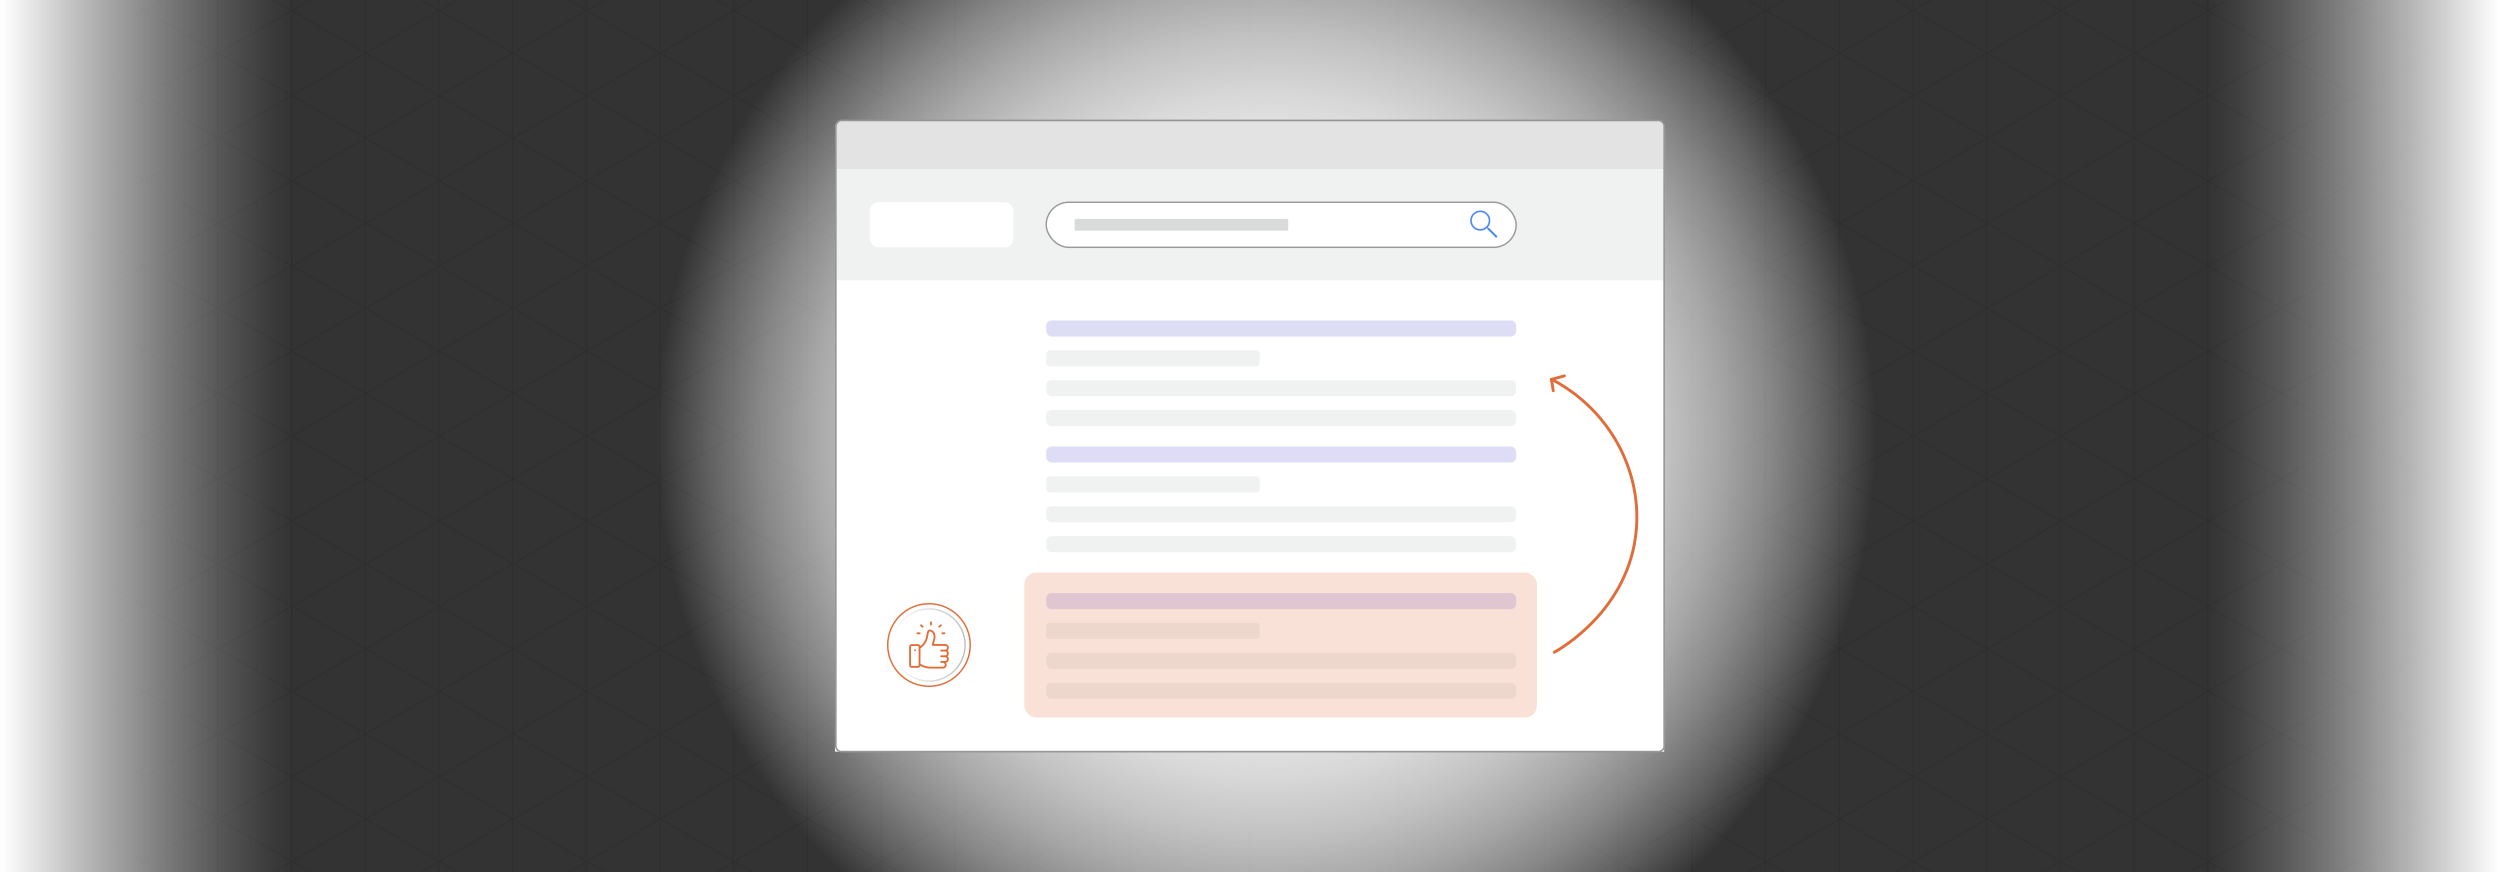 <svg id="Layer_1" data-name="Layer 1" xmlns="http://www.w3.org/2000/svg" xmlns:xlink="http://www.w3.org/1999/xlink" viewBox="0 0 860 300"><rect x="0" y="0" width="860" height="300" fill="#333333" stroke="none"/><defs><clipPath id="clip-path"><rect x="-0.479" width="860.957" height="300" fill="none"/></clipPath><radialGradient id="radial-gradient" cx="435.492" cy="150" r="209.723" gradientUnits="userSpaceOnUse"><stop offset="0.004" stop-color="#fff"/><stop offset="0.205" stop-color="#fff" stop-opacity="0.989"/><stop offset="0.339" stop-color="#fff" stop-opacity="0.954"/><stop offset="0.453" stop-color="#fff" stop-opacity="0.895"/><stop offset="0.557" stop-color="#fff" stop-opacity="0.811"/><stop offset="0.653" stop-color="#fff" stop-opacity="0.703"/><stop offset="0.744" stop-color="#fff" stop-opacity="0.569"/><stop offset="0.83" stop-color="#fff" stop-opacity="0.411"/><stop offset="0.913" stop-color="#fff" stop-opacity="0.227"/><stop offset="0.991" stop-color="#fff" stop-opacity="0.025"/><stop offset="1" stop-color="#fff" stop-opacity="0"/></radialGradient><linearGradient id="linear-gradient" x1="715.858" y1="-1850.681" x2="816.394" y2="-1850.681" gradientTransform="translate(43.606 2000.681)" gradientUnits="userSpaceOnUse"><stop offset="0.004" stop-color="#fff"/><stop offset="0.29" stop-color="#fff" stop-opacity="0.654"/><stop offset="0.545" stop-color="#fff" stop-opacity="0.374"/><stop offset="0.755" stop-color="#fff" stop-opacity="0.172"/><stop offset="0.913" stop-color="#fff" stop-opacity="0.047"/><stop offset="1" stop-color="#fff" stop-opacity="0"/></linearGradient><linearGradient id="linear-gradient-2" x1="1387.202" y1="150" x2="1487.738" y2="150" gradientTransform="translate(-1387.202)" xlink:href="#linear-gradient"/><linearGradient id="linear-gradient-3" x1="306.894" y1="221.883" x2="332.245" y2="221.883" gradientUnits="userSpaceOnUse"><stop offset="0" stop-color="#fff"/><stop offset="1" stop-color="#bcbec0"/></linearGradient><clipPath id="clip-path-2"><rect x="0.021" y="-506.422" width="860.957" height="300" fill="none"/></clipPath></defs><g clip-path="url(#clip-path)"><g opacity="0.1"><line x1="24.215" y1="-109.889" x2="24.215" y2="409.889" fill="none" stroke="#000" stroke-linecap="round" stroke-linejoin="round" stroke-width="0.371"/><line x1="49.569" y1="-109.889" x2="49.569" y2="409.889" fill="none" stroke="#000" stroke-linecap="round" stroke-linejoin="round" stroke-width="0.371"/><line x1="74.922" y1="-109.889" x2="74.922" y2="409.889" fill="none" stroke="#000" stroke-linecap="round" stroke-linejoin="round" stroke-width="0.371"/><line x1="100.276" y1="-109.889" x2="100.276" y2="409.889" fill="none" stroke="#000" stroke-linecap="round" stroke-linejoin="round" stroke-width="0.371"/><line x1="125.629" y1="-109.889" x2="125.629" y2="409.889" fill="none" stroke="#000" stroke-linecap="round" stroke-linejoin="round" stroke-width="0.371"/><line x1="150.982" y1="-109.889" x2="150.982" y2="409.889" fill="none" stroke="#000" stroke-linecap="round" stroke-linejoin="round" stroke-width="0.371"/><line x1="176.336" y1="-109.889" x2="176.336" y2="409.889" fill="none" stroke="#000" stroke-linecap="round" stroke-linejoin="round" stroke-width="0.371"/><line x1="201.689" y1="-109.889" x2="201.689" y2="409.889" fill="none" stroke="#000" stroke-linecap="round" stroke-linejoin="round" stroke-width="0.371"/><line x1="227.043" y1="-109.889" x2="227.043" y2="409.889" fill="none" stroke="#000" stroke-linecap="round" stroke-linejoin="round" stroke-width="0.371"/><line x1="252.396" y1="-109.889" x2="252.396" y2="409.889" fill="none" stroke="#000" stroke-linecap="round" stroke-linejoin="round" stroke-width="0.371"/><line x1="277.75" y1="-109.889" x2="277.75" y2="409.889" fill="none" stroke="#000" stroke-linecap="round" stroke-linejoin="round" stroke-width="0.371"/><line x1="303.103" y1="-109.889" x2="303.103" y2="409.889" fill="none" stroke="#000" stroke-linecap="round" stroke-linejoin="round" stroke-width="0.371"/><line x1="328.456" y1="-109.889" x2="328.456" y2="409.889" fill="none" stroke="#000" stroke-linecap="round" stroke-linejoin="round" stroke-width="0.371"/><line x1="353.81" y1="-109.889" x2="353.81" y2="409.889" fill="none" stroke="#000" stroke-linecap="round" stroke-linejoin="round" stroke-width="0.371"/><line x1="379.163" y1="-109.889" x2="379.163" y2="409.889" fill="none" stroke="#000" stroke-linecap="round" stroke-linejoin="round" stroke-width="0.371"/><line x1="404.517" y1="-109.889" x2="404.517" y2="409.889" fill="none" stroke="#000" stroke-linecap="round" stroke-linejoin="round" stroke-width="0.371"/><line x1="429.87" y1="-109.889" x2="429.87" y2="409.889" fill="none" stroke="#000" stroke-linecap="round" stroke-linejoin="round" stroke-width="0.371"/><line x1="455.223" y1="-109.889" x2="455.223" y2="409.889" fill="none" stroke="#000" stroke-linecap="round" stroke-linejoin="round" stroke-width="0.371"/><line x1="480.577" y1="-109.889" x2="480.577" y2="409.889" fill="none" stroke="#000" stroke-linecap="round" stroke-linejoin="round" stroke-width="0.371"/><line x1="505.93" y1="-109.889" x2="505.93" y2="409.889" fill="none" stroke="#000" stroke-linecap="round" stroke-linejoin="round" stroke-width="0.371"/><line x1="531.284" y1="-109.889" x2="531.284" y2="409.889" fill="none" stroke="#000" stroke-linecap="round" stroke-linejoin="round" stroke-width="0.371"/><line x1="556.637" y1="-109.889" x2="556.637" y2="409.889" fill="none" stroke="#000" stroke-linecap="round" stroke-linejoin="round" stroke-width="0.371"/><line x1="581.99" y1="-109.889" x2="581.99" y2="409.889" fill="none" stroke="#000" stroke-linecap="round" stroke-linejoin="round" stroke-width="0.371"/><line x1="607.344" y1="-109.889" x2="607.344" y2="409.889" fill="none" stroke="#000" stroke-linecap="round" stroke-linejoin="round" stroke-width="0.371"/><line x1="632.697" y1="-109.889" x2="632.697" y2="409.889" fill="none" stroke="#000" stroke-linecap="round" stroke-linejoin="round" stroke-width="0.371"/><line x1="658.051" y1="-109.889" x2="658.051" y2="409.889" fill="none" stroke="#000" stroke-linecap="round" stroke-linejoin="round" stroke-width="0.371"/><line x1="683.404" y1="-109.889" x2="683.404" y2="409.889" fill="none" stroke="#000" stroke-linecap="round" stroke-linejoin="round" stroke-width="0.371"/><line x1="708.757" y1="-109.889" x2="708.757" y2="409.889" fill="none" stroke="#000" stroke-linecap="round" stroke-linejoin="round" stroke-width="0.371"/><line x1="734.111" y1="-109.889" x2="734.111" y2="409.889" fill="none" stroke="#000" stroke-linecap="round" stroke-linejoin="round" stroke-width="0.371"/><line x1="759.464" y1="-109.889" x2="759.464" y2="409.889" fill="none" stroke="#000" stroke-linecap="round" stroke-linejoin="round" stroke-width="0.371"/><line x1="784.818" y1="-109.889" x2="784.818" y2="409.889" fill="none" stroke="#000" stroke-linecap="round" stroke-linejoin="round" stroke-width="0.371"/><line x1="810.171" y1="-109.889" x2="810.171" y2="409.889" fill="none" stroke="#000" stroke-linecap="round" stroke-linejoin="round" stroke-width="0.371"/><line x1="835.524" y1="-109.889" x2="835.524" y2="409.889" fill="none" stroke="#000" stroke-linecap="round" stroke-linejoin="round" stroke-width="0.371"/><line x1="246.048" y1="739.252" x2="1032.283" y2="285.319" fill="none" stroke="#000" stroke-linecap="round" stroke-linejoin="round" stroke-width="0.371"/><line x1="233.371" y1="717.296" x2="1019.607" y2="263.362" fill="none" stroke="#000" stroke-linecap="round" stroke-linejoin="round" stroke-width="0.371"/><line x1="220.694" y1="695.339" x2="1006.93" y2="241.405" fill="none" stroke="#000" stroke-linecap="round" stroke-linejoin="round" stroke-width="0.371"/><line x1="208.018" y1="673.382" x2="994.253" y2="219.449" fill="none" stroke="#000" stroke-linecap="round" stroke-linejoin="round" stroke-width="0.371"/><line x1="195.341" y1="651.426" x2="981.577" y2="197.492" fill="none" stroke="#000" stroke-linecap="round" stroke-linejoin="round" stroke-width="0.371"/><line x1="182.664" y1="629.469" x2="968.9" y2="175.535" fill="none" stroke="#000" stroke-linecap="round" stroke-linejoin="round" stroke-width="0.371"/><line x1="169.988" y1="607.512" x2="956.223" y2="153.579" fill="none" stroke="#000" stroke-linecap="round" stroke-linejoin="round" stroke-width="0.371"/><line x1="157.311" y1="585.555" x2="943.546" y2="131.622" fill="none" stroke="#000" stroke-linecap="round" stroke-linejoin="round" stroke-width="0.371"/><line x1="144.634" y1="563.599" x2="930.87" y2="109.665" fill="none" stroke="#000" stroke-linecap="round" stroke-linejoin="round" stroke-width="0.371"/><line x1="131.957" y1="541.642" x2="918.193" y2="87.708" fill="none" stroke="#000" stroke-linecap="round" stroke-linejoin="round" stroke-width="0.371"/><line x1="119.281" y1="519.685" x2="905.516" y2="65.752" fill="none" stroke="#000" stroke-linecap="round" stroke-linejoin="round" stroke-width="0.371"/><line x1="106.604" y1="497.729" x2="892.84" y2="43.795" fill="none" stroke="#000" stroke-linecap="round" stroke-linejoin="round" stroke-width="0.371"/><line x1="93.927" y1="475.772" x2="880.163" y2="21.838" fill="none" stroke="#000" stroke-linecap="round" stroke-linejoin="round" stroke-width="0.371"/><line x1="81.251" y1="453.815" x2="867.486" y2="-0.118" fill="none" stroke="#000" stroke-linecap="round" stroke-linejoin="round" stroke-width="0.371"/><line x1="68.574" y1="431.858" x2="854.809" y2="-22.075" fill="none" stroke="#000" stroke-linecap="round" stroke-linejoin="round" stroke-width="0.371"/><line x1="55.897" y1="409.902" x2="842.133" y2="-44.032" fill="none" stroke="#000" stroke-linecap="round" stroke-linejoin="round" stroke-width="0.371"/><line x1="43.221" y1="387.945" x2="829.456" y2="-65.989" fill="none" stroke="#000" stroke-linecap="round" stroke-linejoin="round" stroke-width="0.371"/><line x1="30.544" y1="365.988" x2="816.779" y2="-87.945" fill="none" stroke="#000" stroke-linecap="round" stroke-linejoin="round" stroke-width="0.371"/><line x1="17.867" y1="344.032" x2="804.103" y2="-109.902" fill="none" stroke="#000" stroke-linecap="round" stroke-linejoin="round" stroke-width="0.371"/><line x1="5.191" y1="322.075" x2="791.426" y2="-131.858" fill="none" stroke="#000" stroke-linecap="round" stroke-linejoin="round" stroke-width="0.371"/><line x1="-7.486" y1="300.118" x2="778.749" y2="-153.815" fill="none" stroke="#000" stroke-linecap="round" stroke-linejoin="round" stroke-width="0.371"/><line x1="-20.163" y1="278.162" x2="766.073" y2="-175.772" fill="none" stroke="#000" stroke-linecap="round" stroke-linejoin="round" stroke-width="0.371"/><line x1="-32.84" y1="256.205" x2="753.396" y2="-197.729" fill="none" stroke="#000" stroke-linecap="round" stroke-linejoin="round" stroke-width="0.371"/><line x1="-45.516" y1="234.248" x2="740.719" y2="-219.685" fill="none" stroke="#000" stroke-linecap="round" stroke-linejoin="round" stroke-width="0.371"/><line x1="-58.193" y1="212.292" x2="728.043" y2="-241.642" fill="none" stroke="#000" stroke-linecap="round" stroke-linejoin="round" stroke-width="0.371"/><line x1="-70.87" y1="190.335" x2="715.366" y2="-263.599" fill="none" stroke="#000" stroke-linecap="round" stroke-linejoin="round" stroke-width="0.371"/><line x1="-83.546" y1="168.378" x2="702.689" y2="-285.555" fill="none" stroke="#000" stroke-linecap="round" stroke-linejoin="round" stroke-width="0.371"/><line x1="-96.223" y1="146.422" x2="690.013" y2="-307.512" fill="none" stroke="#000" stroke-linecap="round" stroke-linejoin="round" stroke-width="0.371"/><line x1="-108.9" y1="124.465" x2="677.336" y2="-329.469" fill="none" stroke="#000" stroke-linecap="round" stroke-linejoin="round" stroke-width="0.371"/><line x1="-121.576" y1="102.508" x2="664.659" y2="-351.425" fill="none" stroke="#000" stroke-linecap="round" stroke-linejoin="round" stroke-width="0.371"/><line x1="-134.253" y1="80.551" x2="651.982" y2="-373.382" fill="none" stroke="#000" stroke-linecap="round" stroke-linejoin="round" stroke-width="0.371"/><line x1="-146.93" y1="58.595" x2="639.306" y2="-395.339" fill="none" stroke="#000" stroke-linecap="round" stroke-linejoin="round" stroke-width="0.371"/><line x1="-159.607" y1="36.638" x2="626.629" y2="-417.296" fill="none" stroke="#000" stroke-linecap="round" stroke-linejoin="round" stroke-width="0.371"/><line x1="-172.283" y1="14.681" x2="613.952" y2="-439.252" fill="none" stroke="#000" stroke-linecap="round" stroke-linejoin="round" stroke-width="0.371"/><line x1="1032.284" y1="14.681" x2="246.048" y2="-439.252" fill="none" stroke="#000" stroke-linecap="round" stroke-linejoin="round" stroke-width="0.371"/><line x1="1019.607" y1="36.638" x2="233.371" y2="-417.295" fill="none" stroke="#000" stroke-linecap="round" stroke-linejoin="round" stroke-width="0.371"/><line x1="1006.93" y1="58.595" x2="220.694" y2="-395.339" fill="none" stroke="#000" stroke-linecap="round" stroke-linejoin="round" stroke-width="0.371"/><line x1="994.254" y1="80.551" x2="208.018" y2="-373.382" fill="none" stroke="#000" stroke-linecap="round" stroke-linejoin="round" stroke-width="0.371"/><line x1="981.577" y1="102.508" x2="195.341" y2="-351.425" fill="none" stroke="#000" stroke-linecap="round" stroke-linejoin="round" stroke-width="0.371"/><line x1="968.9" y1="124.465" x2="182.664" y2="-329.469" fill="none" stroke="#000" stroke-linecap="round" stroke-linejoin="round" stroke-width="0.371"/><line x1="956.223" y1="146.421" x2="169.988" y2="-307.512" fill="none" stroke="#000" stroke-linecap="round" stroke-linejoin="round" stroke-width="0.371"/><line x1="943.547" y1="168.378" x2="157.311" y2="-285.555" fill="none" stroke="#000" stroke-linecap="round" stroke-linejoin="round" stroke-width="0.371"/><line x1="930.87" y1="190.335" x2="144.634" y2="-263.599" fill="none" stroke="#000" stroke-linecap="round" stroke-linejoin="round" stroke-width="0.371"/><line x1="918.193" y1="212.291" x2="131.957" y2="-241.642" fill="none" stroke="#000" stroke-linecap="round" stroke-linejoin="round" stroke-width="0.371"/><line x1="905.516" y1="234.248" x2="119.281" y2="-219.685" fill="none" stroke="#000" stroke-linecap="round" stroke-linejoin="round" stroke-width="0.371"/><line x1="892.84" y1="256.205" x2="106.604" y2="-197.728" fill="none" stroke="#000" stroke-linecap="round" stroke-linejoin="round" stroke-width="0.371"/><line x1="880.163" y1="278.161" x2="93.927" y2="-175.772" fill="none" stroke="#000" stroke-linecap="round" stroke-linejoin="round" stroke-width="0.371"/><line x1="867.486" y1="300.118" x2="81.251" y2="-153.815" fill="none" stroke="#000" stroke-linecap="round" stroke-linejoin="round" stroke-width="0.371"/><line x1="854.81" y1="322.075" x2="68.574" y2="-131.858" fill="none" stroke="#000" stroke-linecap="round" stroke-linejoin="round" stroke-width="0.371"/><line x1="842.133" y1="344.032" x2="55.897" y2="-109.902" fill="none" stroke="#000" stroke-linecap="round" stroke-linejoin="round" stroke-width="0.371"/><line x1="829.456" y1="365.988" x2="43.221" y2="-87.945" fill="none" stroke="#000" stroke-linecap="round" stroke-linejoin="round" stroke-width="0.371"/><line x1="816.779" y1="387.945" x2="30.544" y2="-65.988" fill="none" stroke="#000" stroke-linecap="round" stroke-linejoin="round" stroke-width="0.371"/><line x1="804.103" y1="409.902" x2="17.867" y2="-44.032" fill="none" stroke="#000" stroke-linecap="round" stroke-linejoin="round" stroke-width="0.371"/><line x1="791.426" y1="431.858" x2="5.19" y2="-22.075" fill="none" stroke="#000" stroke-linecap="round" stroke-linejoin="round" stroke-width="0.371"/><line x1="778.749" y1="453.815" x2="-7.486" y2="-0.118" fill="none" stroke="#000" stroke-linecap="round" stroke-linejoin="round" stroke-width="0.371"/><line x1="766.073" y1="475.772" x2="-20.163" y2="21.838" fill="none" stroke="#000" stroke-linecap="round" stroke-linejoin="round" stroke-width="0.371"/><line x1="753.396" y1="497.728" x2="-32.84" y2="43.795" fill="none" stroke="#000" stroke-linecap="round" stroke-linejoin="round" stroke-width="0.371"/><line x1="740.719" y1="519.685" x2="-45.517" y2="65.752" fill="none" stroke="#000" stroke-linecap="round" stroke-linejoin="round" stroke-width="0.371"/><line x1="728.043" y1="541.642" x2="-58.193" y2="87.709" fill="none" stroke="#000" stroke-linecap="round" stroke-linejoin="round" stroke-width="0.371"/><line x1="715.366" y1="563.598" x2="-70.87" y2="109.665" fill="none" stroke="#000" stroke-linecap="round" stroke-linejoin="round" stroke-width="0.371"/><line x1="702.689" y1="585.555" x2="-83.547" y2="131.622" fill="none" stroke="#000" stroke-linecap="round" stroke-linejoin="round" stroke-width="0.371"/><line x1="690.013" y1="607.512" x2="-96.223" y2="153.579" fill="none" stroke="#000" stroke-linecap="round" stroke-linejoin="round" stroke-width="0.371"/><line x1="677.336" y1="629.468" x2="-108.9" y2="175.535" fill="none" stroke="#000" stroke-linecap="round" stroke-linejoin="round" stroke-width="0.371"/><line x1="664.659" y1="651.425" x2="-121.577" y2="197.492" fill="none" stroke="#000" stroke-linecap="round" stroke-linejoin="round" stroke-width="0.371"/><line x1="651.982" y1="673.382" x2="-134.254" y2="219.449" fill="none" stroke="#000" stroke-linecap="round" stroke-linejoin="round" stroke-width="0.371"/><line x1="639.306" y1="695.339" x2="-146.93" y2="241.405" fill="none" stroke="#000" stroke-linecap="round" stroke-linejoin="round" stroke-width="0.371"/><line x1="626.629" y1="717.295" x2="-159.607" y2="263.362" fill="none" stroke="#000" stroke-linecap="round" stroke-linejoin="round" stroke-width="0.371"/><line x1="613.952" y1="739.252" x2="-172.284" y2="285.319" fill="none" stroke="#000" stroke-linecap="round" stroke-linejoin="round" stroke-width="0.371"/></g></g><circle cx="435.492" cy="150" r="209.723" fill="url(#radial-gradient)"/><rect x="759.464" width="100.536" height="300" transform="translate(1619.464 300) rotate(180)" fill="url(#linear-gradient)"/><rect width="100.536" height="300" fill="url(#linear-gradient-2)"/><path d="M290.195,41.436H570.109a2.668,2.668,0,0,1,2.668,2.668V255.896a2.668,2.668,0,0,1-2.668,2.668H290.195a2.667,2.667,0,0,1-2.667-2.667V44.103A2.667,2.667,0,0,1,290.195,41.436Z" fill="#e3e3e3"/><polygon points="572.472 258.564 287.223 258.564 287.528 58.223 572.472 58.223 572.472 258.564" fill="#fff"/><rect x="287.528" y="58.223" width="284.943" height="38.213" fill="#f0f2f2"/><path d="M287.528,62.947V256.326a2.038,2.038,0,0,0,1.746,2.238h281.45a2.038,2.038,0,0,0,1.746-2.238V43.674a2.038,2.038,0,0,0-1.746-2.238h-281.45a2.038,2.038,0,0,0-1.746,2.238Z" fill="none" stroke="#969696" stroke-miterlimit="10" stroke-width="0.566"/><rect x="359.894" y="110.223" width="161.66" height="5.532" rx="1.835" fill="#deddf6"/><rect x="359.894" y="120.504" width="73.483" height="5.532" rx="1.237" fill="#f0f2f2"/><rect x="359.894" y="130.784" width="161.66" height="5.532" rx="1.835" fill="#f0f2f2"/><rect x="359.894" y="141.065" width="161.66" height="5.532" rx="1.835" fill="#f0f2f2"/><rect x="359.894" y="153.585" width="161.66" height="5.532" rx="1.835" fill="#deddf6"/><rect x="359.894" y="163.866" width="73.483" height="5.532" rx="1.237" fill="#f0f2f2"/><rect x="359.894" y="174.146" width="161.66" height="5.532" rx="1.835" fill="#f0f2f2"/><rect x="359.894" y="184.427" width="161.66" height="5.532" rx="1.835" fill="#f0f2f2"/><rect x="359.894" y="69.575" width="161.66" height="15.511" rx="7.755" fill="#fff" stroke="#999" stroke-miterlimit="10" stroke-width="0.5"/><path d="M511.787,78.197l.292.294.113-.108,2.958,2.958-.497.5-2.97-2.97.129-.086-.305-.304a3.425,3.425,0,0,1-3.008.79,3.34,3.34,0,0,1-2.075-1.33,3.462,3.462,0,0,1,5.044-4.679,3.36,3.36,0,0,1,1.194,2.404A3.412,3.412,0,0,1,511.787,78.197Zm-2.581.587a2.901,2.901,0,1,0-2.9-2.915A2.904,2.904,0,0,0,509.205,78.784Z" fill="#4a88f2"/><rect x="369.666" y="75.287" width="73.483" height="4.085" rx="0.462" fill="#d9dbdb"/><path d="M534.319,130.784c19.012,10.216,30.263,30.4,28.596,51.184-2.257,28.134-26.93,41.723-28.596,42.603" fill="none" stroke="#e16c37" stroke-miterlimit="10"/><polyline points="534.319 134.415 533.681 130.521 538.149 129.309" fill="none" stroke="#e16c37" stroke-linecap="round" stroke-miterlimit="10"/><rect x="299.187" y="69.575" width="49.43" height="15.511" rx="2.984" fill="#fff"/><circle cx="319.569" cy="221.883" r="14.196" fill="none" stroke="#e16c37" stroke-miterlimit="10" stroke-width="0.5"/><circle cx="319.569" cy="221.883" r="12.425" fill="#fff" stroke-miterlimit="10" stroke-width="0.5" stroke="url(#linear-gradient-3)"/><path d="M320.362,213.779a.455.455,0,0,1,.211.454c-.01.189.001.378-.003.567-.005.222-.126.36-.311.364-.188.004-.317-.141-.32-.368-.003-.205.006-.41-.003-.614a.377.377,0,0,1,.236-.402Z" fill="#e16c37"/><path d="M316.615,229.087a.932.932,0,0,1-.986.639c-.643-.011-1.286-.002-1.929-.003a.884.884,0,0,1-.953-.945q-.003-3.115,0-6.231a.885.885,0,0,1,.951-.947q.949-.001,1.898,0a.935.935,0,0,1,1.028.638,4.693,4.693,0,0,0,.84-.784,5.491,5.491,0,0,0,1.122-2.394c.111-.487.19-.982.291-1.471a2.223,2.223,0,0,1,.128-.406.917.917,0,0,1,1.142-.569,2.072,2.072,0,0,1,1.474,1.413,3.054,3.054,0,0,1,.059,1.926c-.131.477-.254.956-.381,1.434-.011.04-.018.081-.032.149h.192c1.202,0,2.404-.003,3.606.001a1.297,1.297,0,0,1,.888,2.267,1.315,1.315,0,0,1,.439.977,1.301,1.301,0,0,1-.439.975,1.287,1.287,0,0,1,.404,1.266,1.268,1.268,0,0,1-.859.946,4.295,4.295,0,0,1,.142.742,1.253,1.253,0,0,1-1.222,1.263c-1.555.012-3.111.032-4.665-.008a7.121,7.121,0,0,1-2.98-.814c-.038-.019-.074-.04-.112-.058A.176.176,0,0,0,316.615,229.087Zm.028-3.423c0,.823.006,1.645-.005,2.467a.319.319,0,0,0,.187.323,6.642,6.642,0,0,0,3.131.884c1.449.026,2.9.007,4.35.006a.662.662,0,1,0,.005-1.32c-.184-.002-.369.005-.553-.004a.307.307,0,0,1-.279-.427.334.334,0,0,1,.344-.202c.438,0,.875.006,1.313-.005a.639.639,0,0,0,.618-.588.647.647,0,0,0-.459-.691,1.042,1.042,0,0,0-.281-.031c-.401-.003-.801.002-1.202-.003a.316.316,0,0,1-.353-.335.308.308,0,0,1,.342-.295c.427-.004.854.004,1.281-.004a.659.659,0,1,0-.014-1.317c-.411-.002-.823,0-1.234-.001-.236-.001-.373-.117-.376-.312-.002-.204.134-.319.382-.32.417-.001.833.003,1.25-.002a.661.661,0,1,0-.045-1.32q-2.048-.002-4.097-.001c-.344,0-.469-.163-.382-.492.18-.682.371-1.361.536-2.047a2.211,2.211,0,0,0-.396-1.958,1.214,1.214,0,0,0-.772-.453.266.266,0,0,0-.322.165,2.319,2.319,0,0,0-.134.419c-.091.444-.164.891-.258,1.333a5.844,5.844,0,0,1-2.486,3.818.267.267,0,0,0-.085.195C316.642,223.987,316.644,224.826,316.644,225.664Zm-3.264-.021q0,1.558,0,3.115c0,.249.085.332.333.332q.98.001,1.961,0c.253,0,.336-.078.336-.327q.001-3.099,0-6.198c0-.252-.082-.332-.331-.333q-.965-.001-1.929,0c-.301,0-.37.07-.37.375Q313.38,224.125,313.38,225.643Z" fill="#e16c37"/><path d="M317.736,215.619c-.068.087-.118.209-.206.248a.375.375,0,0,1-.318-.016,6.058,6.058,0,0,1-.616-.538.293.293,0,0,1-.011-.414.302.302,0,0,1,.424-.048c.207.169.406.349.6.533A.977.977,0,0,1,317.736,215.619Z" fill="#e16c37"/><path d="M323.082,215.939a1.189,1.189,0,0,1-.24-.199.25.25,0,0,1,.033-.334c.208-.2.423-.393.649-.572a.295.295,0,0,1,.397.067.285.285,0,0,1,.006.39c-.205.202-.426.389-.646.576A.743.743,0,0,1,323.082,215.939Z" fill="#e16c37"/><path d="M315.992,218.177c-.136-.009-.273-.013-.408-.028a.302.302,0,0,1-.287-.299.294.294,0,0,1,.28-.32,7.614,7.614,0,0,1,.833.034.294.294,0,0,1,.264.334.308.308,0,0,1-.319.284c-.121.003-.241.001-.362.001Z" fill="#e16c37"/><path d="M324.499,218.182c-.121,0-.242.004-.363-.001a.301.301,0,0,1-.303-.284.287.287,0,0,1,.25-.33,7.515,7.515,0,0,1,.851-.036.289.289,0,0,1,.273.312.3.3,0,0,1-.282.305c-.141.015-.284.02-.426.029Z" fill="#e16c37"/><path d="M314.77,223.36a.305.305,0,0,1,.312.304.315.315,0,0,1-.312.325.325.325,0,0,1-.317-.325A.315.315,0,0,1,314.77,223.36Z" fill="#e16c37"/><rect x="359.894" y="204.011" width="161.66" height="5.532" rx="1.835" fill="#deddf6"/><rect x="359.894" y="214.291" width="73.483" height="5.532" rx="1.237" fill="#f0f2f2"/><rect x="359.894" y="224.572" width="161.66" height="5.532" rx="1.835" fill="#f0f2f2"/><rect x="359.894" y="234.852" width="161.66" height="5.532" rx="1.835" fill="#f0f2f2"/><rect x="352.362" y="196.947" width="176.34" height="49.872" rx="4.064" fill="#e16c37" opacity="0.2"/><rect width="860" height="300" fill="none"/><g clip-path="url(#clip-path-2)"><g opacity="0.1"><line x1="297.255" y1="320.657" x2="1083.49" y2="-133.276" fill="none" stroke="#000" stroke-linecap="round" stroke-linejoin="round" stroke-width="0.371"/><line x1="284.578" y1="298.701" x2="1070.813" y2="-155.233" fill="none" stroke="#000" stroke-linecap="round" stroke-linejoin="round" stroke-width="0.371"/><line x1="271.901" y1="276.744" x2="1058.137" y2="-177.19" fill="none" stroke="#000" stroke-linecap="round" stroke-linejoin="round" stroke-width="0.371"/><line x1="259.224" y1="254.787" x2="1045.46" y2="-199.146" fill="none" stroke="#000" stroke-linecap="round" stroke-linejoin="round" stroke-width="0.371"/><line x1="246.548" y1="232.831" x2="1032.783" y2="-221.103" fill="none" stroke="#000" stroke-linecap="round" stroke-linejoin="round" stroke-width="0.371"/><line x1="233.871" y1="210.874" x2="1020.107" y2="-243.06" fill="none" stroke="#000" stroke-linecap="round" stroke-linejoin="round" stroke-width="0.371"/><line x1="221.194" y1="188.917" x2="1007.43" y2="-265.016" fill="none" stroke="#000" stroke-linecap="round" stroke-linejoin="round" stroke-width="0.371"/><line x1="208.518" y1="166.96" x2="994.753" y2="-286.973" fill="none" stroke="#000" stroke-linecap="round" stroke-linejoin="round" stroke-width="0.371"/><line x1="195.841" y1="145.004" x2="982.077" y2="-308.93" fill="none" stroke="#000" stroke-linecap="round" stroke-linejoin="round" stroke-width="0.371"/><line x1="183.164" y1="123.047" x2="969.4" y2="-330.886" fill="none" stroke="#000" stroke-linecap="round" stroke-linejoin="round" stroke-width="0.371"/><line x1="170.488" y1="101.091" x2="956.723" y2="-352.843" fill="none" stroke="#000" stroke-linecap="round" stroke-linejoin="round" stroke-width="0.371"/><line x1="157.811" y1="79.134" x2="944.046" y2="-374.8" fill="none" stroke="#000" stroke-linecap="round" stroke-linejoin="round" stroke-width="0.371"/><line x1="145.134" y1="57.177" x2="931.37" y2="-396.757" fill="none" stroke="#000" stroke-linecap="round" stroke-linejoin="round" stroke-width="0.371"/><line x1="132.457" y1="35.22" x2="918.693" y2="-418.713" fill="none" stroke="#000" stroke-linecap="round" stroke-linejoin="round" stroke-width="0.371"/><line x1="119.781" y1="13.264" x2="906.016" y2="-440.67" fill="none" stroke="#000" stroke-linecap="round" stroke-linejoin="round" stroke-width="0.371"/><line x1="741.219" y1="13.263" x2="-45.017" y2="-440.67" fill="none" stroke="#000" stroke-linecap="round" stroke-linejoin="round" stroke-width="0.371"/><line x1="728.543" y1="35.22" x2="-57.693" y2="-418.713" fill="none" stroke="#000" stroke-linecap="round" stroke-linejoin="round" stroke-width="0.371"/><line x1="715.866" y1="57.177" x2="-70.37" y2="-396.756" fill="none" stroke="#000" stroke-linecap="round" stroke-linejoin="round" stroke-width="0.371"/><line x1="703.189" y1="79.133" x2="-83.047" y2="-374.8" fill="none" stroke="#000" stroke-linecap="round" stroke-linejoin="round" stroke-width="0.371"/><line x1="690.513" y1="101.09" x2="-95.723" y2="-352.843" fill="none" stroke="#000" stroke-linecap="round" stroke-linejoin="round" stroke-width="0.371"/><line x1="677.836" y1="123.047" x2="-108.4" y2="-330.886" fill="none" stroke="#000" stroke-linecap="round" stroke-linejoin="round" stroke-width="0.371"/><line x1="665.159" y1="145.004" x2="-121.077" y2="-308.93" fill="none" stroke="#000" stroke-linecap="round" stroke-linejoin="round" stroke-width="0.371"/><line x1="652.482" y1="166.96" x2="-133.754" y2="-286.973" fill="none" stroke="#000" stroke-linecap="round" stroke-linejoin="round" stroke-width="0.371"/><line x1="639.806" y1="188.917" x2="-146.43" y2="-265.016" fill="none" stroke="#000" stroke-linecap="round" stroke-linejoin="round" stroke-width="0.371"/><line x1="627.129" y1="210.874" x2="-159.107" y2="-243.06" fill="none" stroke="#000" stroke-linecap="round" stroke-linejoin="round" stroke-width="0.371"/><line x1="614.452" y1="232.83" x2="-171.784" y2="-221.103" fill="none" stroke="#000" stroke-linecap="round" stroke-linejoin="round" stroke-width="0.371"/><line x1="601.775" y1="254.787" x2="-184.46" y2="-199.146" fill="none" stroke="#000" stroke-linecap="round" stroke-linejoin="round" stroke-width="0.371"/><line x1="589.099" y1="276.744" x2="-197.137" y2="-177.19" fill="none" stroke="#000" stroke-linecap="round" stroke-linejoin="round" stroke-width="0.371"/><line x1="576.422" y1="298.7" x2="-209.814" y2="-155.233" fill="none" stroke="#000" stroke-linecap="round" stroke-linejoin="round" stroke-width="0.371"/><line x1="563.745" y1="320.657" x2="-222.49" y2="-133.276" fill="none" stroke="#000" stroke-linecap="round" stroke-linejoin="round" stroke-width="0.371"/></g></g></svg>